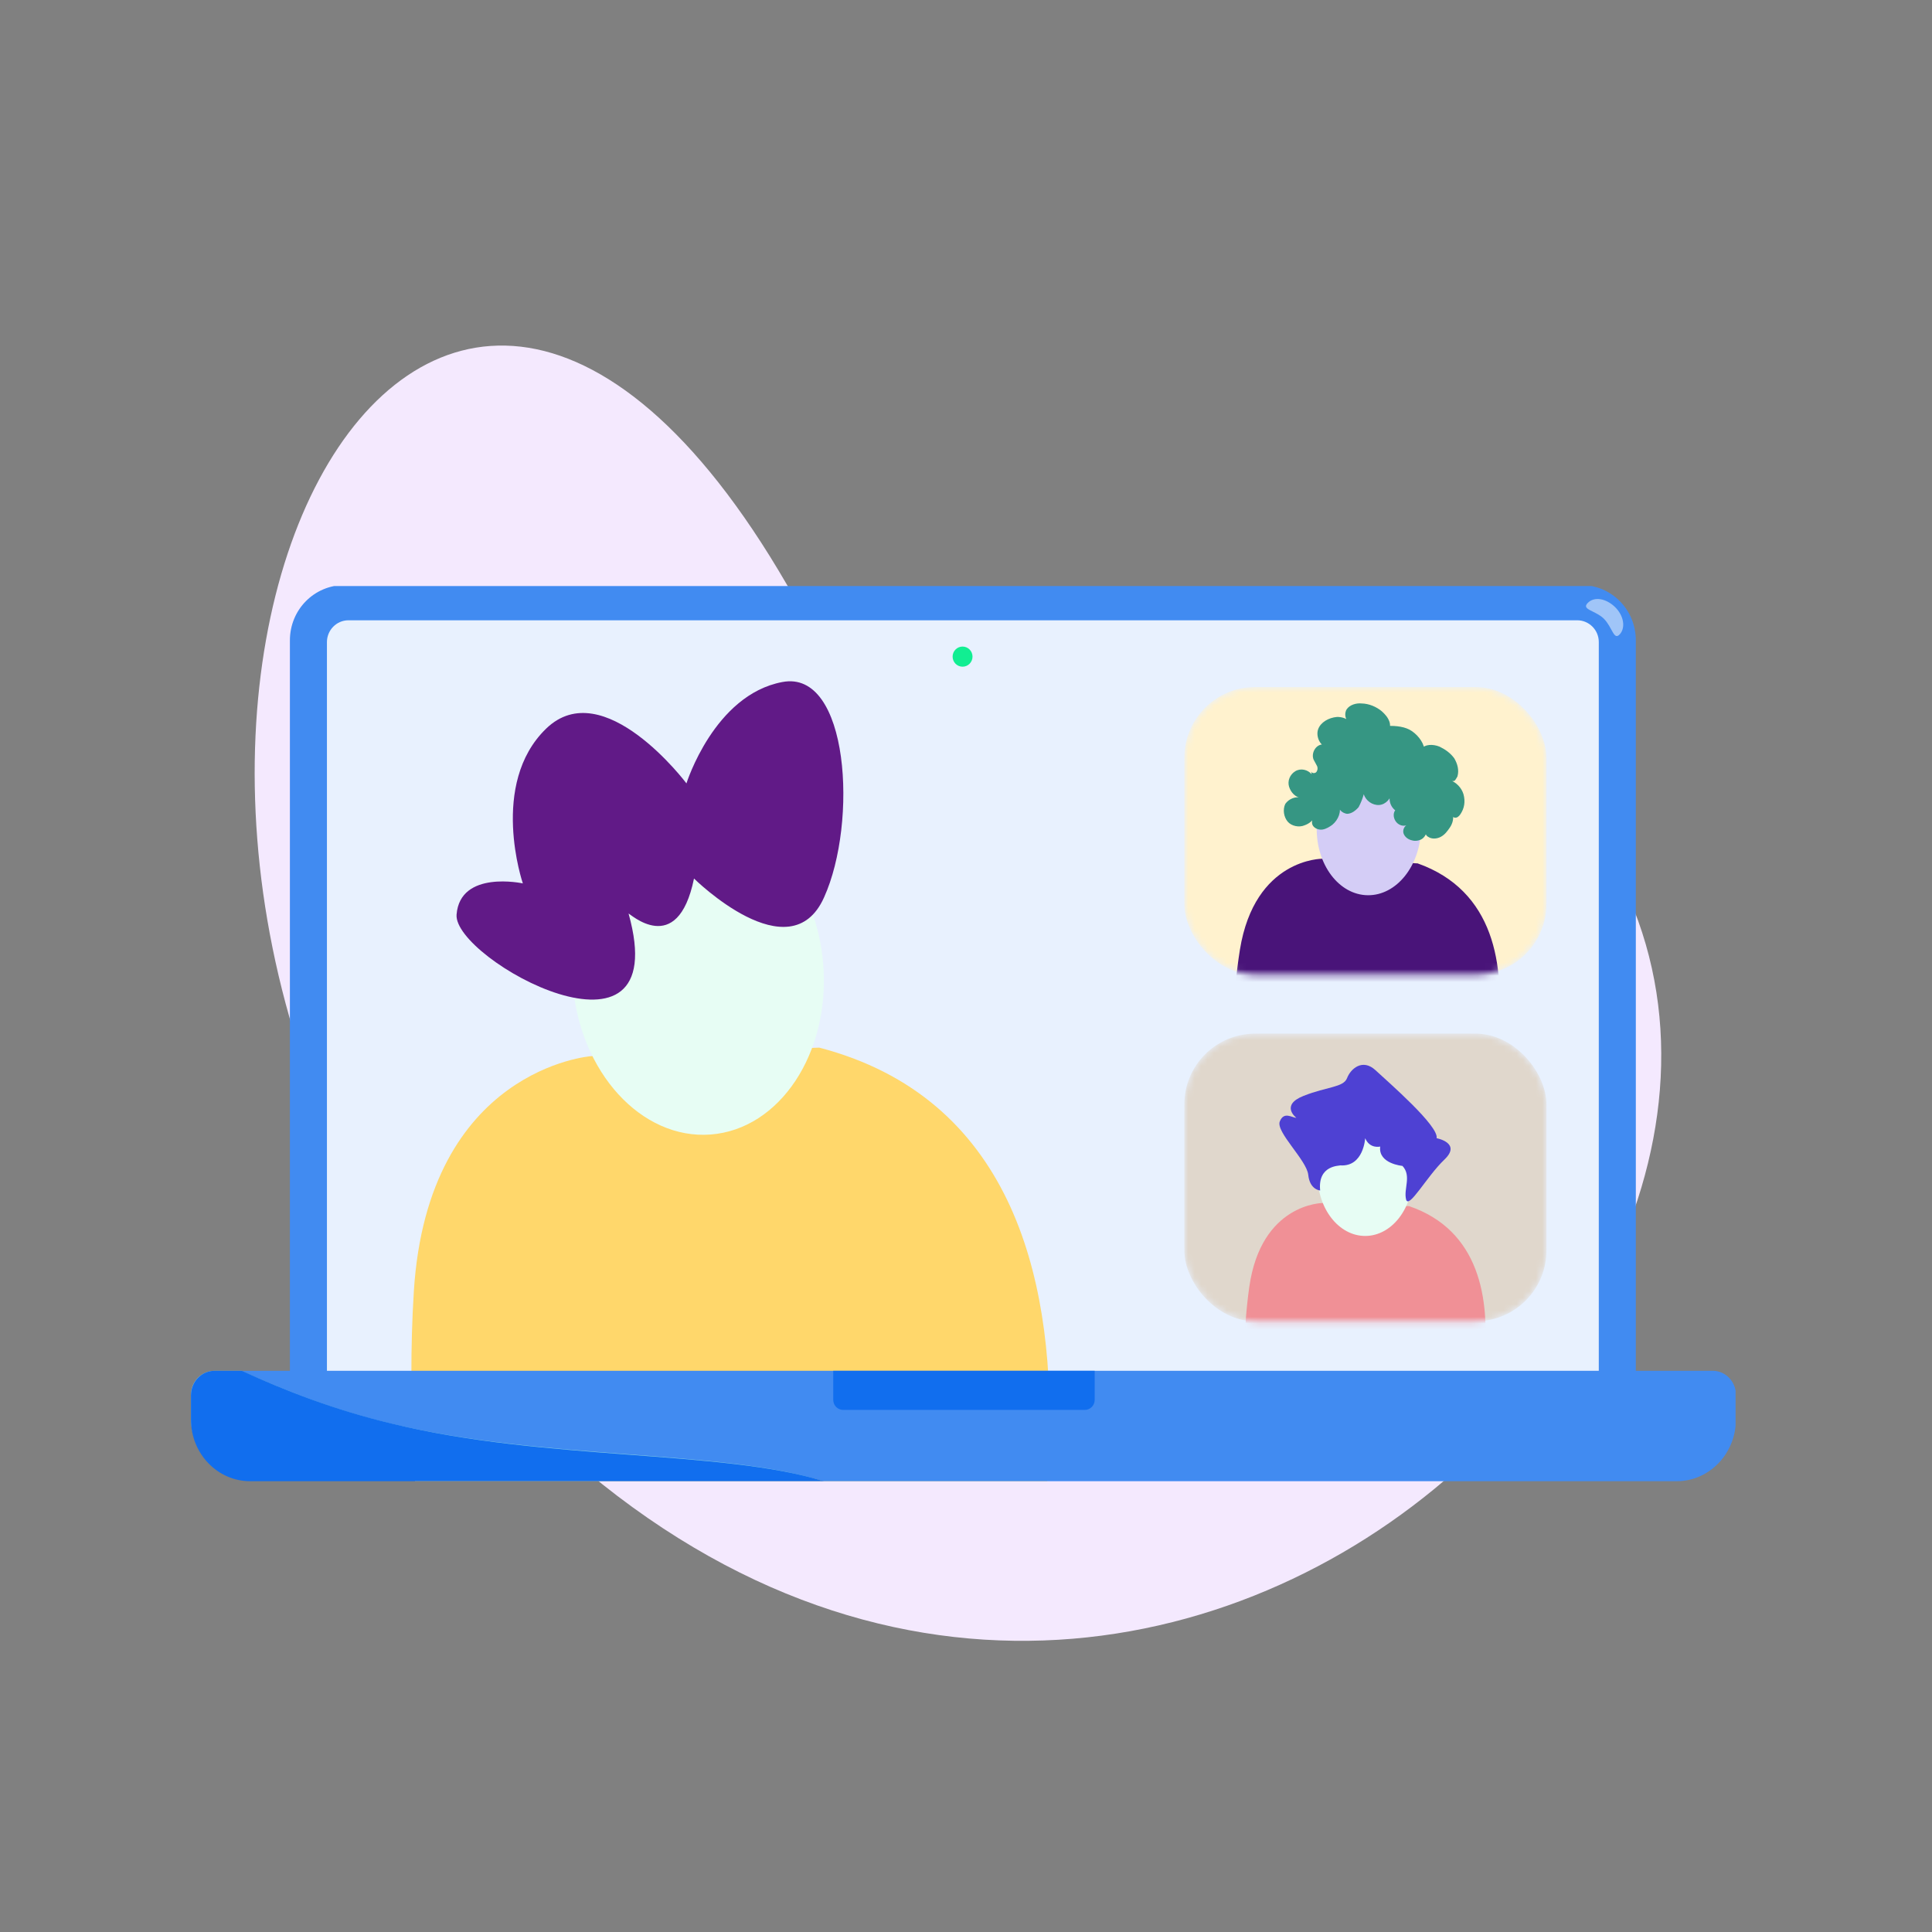 <svg xmlns="http://www.w3.org/2000/svg" width="300" height="300" viewBox="0 0 300 300" fill="none"><rect x="0" y="0" width="300" height="300" fill="#808080" stroke="none"/><path fill-rule="evenodd" clip-rule="evenodd" d="M122.191 90.789C65.666 -6.784 4.494 108.672 63.792 199.115C157.846 326.004 293.697 206.465 249.28 132.241C204.791 58.113 134.203 111.589 122.191 90.789Z" fill="#F4E9FE"/><g clip-path="url(#clip0_1240_7337)"><path d="M245.599 226.748H53.513C48.793 226.748 45.016 222.927 45.016 218.151V99.443C45.016 94.667 48.793 90.846 53.513 90.846H245.514C250.234 90.846 254.011 94.667 254.011 99.443V218.064C254.096 222.84 250.234 226.748 245.599 226.748Z" fill="#418BF1"/><path d="M244.998 221.19H54.114C52.311 221.19 50.766 219.714 50.766 217.803V99.704C50.766 97.88 52.225 96.317 54.114 96.317H244.912C246.715 96.317 248.26 97.793 248.26 99.704V217.89C248.26 219.714 246.8 221.19 244.998 221.19Z" fill="#E8F1FE"/><mask id="mask0_1240_7337" style="mask-type:alpha" maskUnits="userSpaceOnUse" x="183" y="160" width="58" height="46"><rect x="183.905" y="160.5" width="56.224" height="44.667" rx="11" fill="#D9D9D9"/></mask><g mask="url(#mask0_1240_7337)"><rect x="183.905" y="160.5" width="56.224" height="44.667" rx="11" fill="#E0D7CC"/><path d="M225.727 229.579C225.727 229.579 240.594 194.758 218.815 187.291L205.395 186.804C205.395 186.804 195.831 186.804 193.983 199.872C192.135 212.94 193.983 227.875 193.983 227.875L225.727 229.579Z" fill="#F09096"/><path d="M211.985 191.918C216.068 191.918 219.379 187.702 219.379 182.502C219.379 177.302 216.068 173.087 211.985 173.087C207.902 173.087 204.592 177.302 204.592 182.502C204.592 187.702 207.902 191.918 211.985 191.918Z" fill="#E7FDF4"/><path d="M204.993 184.856C204.993 184.856 203.386 184.775 203.144 182.421C202.903 180.148 198.082 175.765 198.724 174.142C199.367 172.518 200.653 173.574 201.296 173.574C201.296 173.574 198.724 171.626 202.421 170.165C206.118 168.704 208.609 168.866 209.172 167.405C209.734 165.944 211.583 164.32 213.592 166.187C215.601 168.054 223.476 174.872 223.075 176.739C223.075 176.739 227.012 177.47 224.28 180.067C221.548 182.664 218.735 187.859 218.333 186.236C217.931 184.612 219.217 182.583 217.771 181.041C217.771 181.041 213.993 180.716 214.315 178.038C214.315 178.038 212.708 178.444 211.984 176.739C211.984 176.739 211.743 181.203 208.127 180.96C208.047 181.041 204.591 180.879 204.993 184.856Z" fill="#4E41D3"/></g><mask id="mask1_1240_7337" style="mask-type:alpha" maskUnits="userSpaceOnUse" x="183" y="106" width="58" height="46"><rect x="183.905" y="106.68" width="56.224" height="44.667" rx="11" fill="#D9D9D9"/></mask><g mask="url(#mask1_1240_7337)"><rect x="183.905" y="106.68" width="56.224" height="44.667" rx="11" fill="#FFF2CE"/><path d="M227.013 180.465C227.013 180.465 243.952 142.518 220.128 134.065L205.331 133.346C205.331 133.346 194.836 133.253 192.53 147.484C190.244 161.828 192.024 178.129 192.024 178.129L227.013 180.465Z" fill="#491479"/><path d="M220.645 128.684C220.737 122.931 217.188 118.227 212.718 118.178C208.249 118.129 204.551 122.752 204.46 128.505C204.368 134.258 207.917 138.962 212.387 139.011C216.856 139.06 220.554 134.437 220.645 128.684Z" fill="#D4CDF6"/><path d="M203.67 120.227C203.081 119.514 201.986 119.244 201.143 119.748C200.299 120.251 199.892 121.261 200.163 122.148C200.433 123.035 201.155 123.84 202.097 123.904C201.228 123.593 200.139 124.024 199.58 124.827C199.154 125.723 199.35 126.857 199.939 127.569C200.529 128.282 201.736 128.531 202.599 128.141C203.256 127.906 203.874 127.443 204.114 126.815C203.702 127.123 203.595 127.844 203.899 128.257C204.204 128.67 204.827 128.908 205.391 128.806C205.955 128.704 206.48 128.376 206.892 128.067C207.809 127.316 208.382 125.926 207.867 124.966C207.759 125.688 208.441 126.266 209.158 126.371C209.854 126.362 210.472 125.899 210.958 125.343C211.311 124.694 211.551 124.066 211.771 123.324C212.061 124.325 213.121 125.069 214.157 124.999C215.192 124.929 216.07 123.951 216.118 122.889C215.373 123.96 215.894 125.621 217.14 126.097C217.385 126.17 217.631 126.242 217.724 126.109C218.043 125.934 217.832 125.387 217.473 125.335C217.115 125.283 216.816 125.571 216.63 125.839C216.257 126.374 216.395 127.168 216.832 127.674C217.269 128.18 218.005 128.398 218.642 128.048C218.078 128.15 217.745 128.912 217.956 129.459C218.167 130.006 218.697 130.378 219.301 130.503C219.791 130.648 220.469 130.526 220.881 130.217C221.292 129.909 221.645 129.26 221.454 128.827C221.155 129.115 221.386 129.775 221.763 129.941C222.294 130.313 223.103 130.283 223.741 129.934C224.378 129.585 224.751 129.05 225.124 128.514C225.589 127.845 225.79 126.99 225.54 126.216C225.24 126.504 225.545 126.917 225.903 126.969C226.261 127.022 226.56 126.734 226.747 126.466C227.399 125.529 227.56 124.447 227.251 123.333C226.961 122.333 226.107 121.434 225.125 121.144C225.277 121.35 225.616 121.289 225.842 121.248C226.047 121.094 226.121 120.847 226.307 120.579C226.601 119.59 226.311 118.59 225.815 117.744C225.207 116.918 224.412 116.36 223.523 115.935C222.522 115.531 221.242 115.529 220.683 116.332C220.496 116.599 220.423 116.847 220.575 117.053C220.727 117.26 221.086 117.312 221.179 117.178C221.272 117.044 221.252 116.931 221.233 116.817C221.242 115.529 220.329 114.29 219.269 113.546C218.208 112.802 216.795 112.706 215.515 112.704C215.176 112.765 214.705 112.733 214.406 113.021C214.107 113.309 214.073 113.783 214.358 114.083C214.623 114.269 214.961 114.208 215.26 113.92C215.765 113.477 215.986 112.736 215.755 112.075C215.524 111.415 215.087 110.909 214.538 110.424C213.723 109.752 212.589 109.255 211.422 109.232C210.592 109.148 209.596 109.445 209.131 110.115C208.665 110.784 208.881 112.031 209.73 112.229C209.274 111.61 208.405 111.299 207.596 111.328C206.335 111.439 205.059 112.138 204.672 113.26C204.285 114.383 205.032 116.003 206.2 116.026C206.14 115.686 205.65 115.54 205.311 115.602C204.276 115.672 203.57 116.969 203.973 117.949C204.145 118.269 204.317 118.589 204.489 118.909C204.66 119.229 204.607 119.589 204.42 119.857C204.234 120.125 203.65 120.113 203.591 119.773" fill="#369683"/></g><path d="M154.329 272.456C154.329 272.456 186.349 178.116 127.212 162.675L91.771 164.001C91.771 164.001 66.439 165.891 64.26 200.523C62.08 235.155 70.013 273.96 70.013 273.96L154.329 272.456Z" fill="#FFD76B"/><path d="M88.926 152.717C87.843 138.95 95.674 127.129 106.418 126.314C117.161 125.499 126.748 135.998 127.831 149.765C128.915 163.532 121.083 175.353 110.34 176.168C99.596 176.983 90.009 166.484 88.926 152.717Z" fill="#E7FDF4"/><path d="M107.765 136.417C107.765 136.417 122.684 151.162 127.963 139.337C133.221 127.71 131.845 103.892 121.464 105.909C110.887 107.902 106.593 121.645 106.593 121.645C106.593 121.645 93.727 104.529 84.816 113.13C75.906 121.732 81.187 137.175 81.187 137.175C81.187 137.175 71.459 135.056 70.897 142.009C70.334 148.962 104.907 167.969 97.606 141.867C97.627 141.669 105.196 148.954 107.765 136.417Z" fill="#611A87"/><path d="M149.466 103.524C150.32 103.524 151.012 102.824 151.012 101.961C151.012 101.098 150.32 100.398 149.466 100.398C148.613 100.398 147.921 101.098 147.921 101.961C147.921 102.824 148.613 103.524 149.466 103.524Z" fill="#11EE92"/><path opacity="0.5" d="M250.749 94.232C252.122 95.535 252.466 97.445 251.522 98.487C250.577 99.529 250.406 97.445 249.033 96.056C247.659 94.753 245.514 94.667 246.544 93.624C247.573 92.582 249.376 92.93 250.749 94.232Z" fill="white"/><path d="M37.549 212.853H33.343C31.283 212.853 29.652 214.503 29.652 216.587V220.234C29.652 225.357 33.772 229.526 38.836 229.526H127.927C112.134 224.75 84.669 226.486 60.894 220.842C51.882 218.758 44.157 215.805 37.549 212.853Z" fill="#82CBE5"/><path d="M265.941 212.853H37.549C44.158 215.89 51.797 218.926 60.809 221.069C84.67 226.785 112.049 224.999 127.842 230H260.362C265.426 230 269.546 225.713 269.546 220.444V216.693C269.632 214.639 268.001 212.853 265.941 212.853Z" fill="#418BF1"/><path d="M37.549 212.853H33.343C31.283 212.853 29.652 214.55 29.652 216.693V220.444C29.652 225.713 33.772 230 38.836 230H127.927C112.134 225.088 84.669 226.874 60.894 221.069C51.882 218.926 44.157 215.89 37.549 212.853Z" fill="#116EEE"/><path d="M168.438 218.931H130.931C130.072 218.931 129.386 218.237 129.386 217.368V212.853H169.983V217.368C169.983 218.237 169.296 218.931 168.438 218.931Z" fill="#116EEE"/></g><defs><clipPath id="clip0_1240_7337"><rect width="240" height="139" fill="white" transform="translate(29.5 91)"/></clipPath></defs></svg>